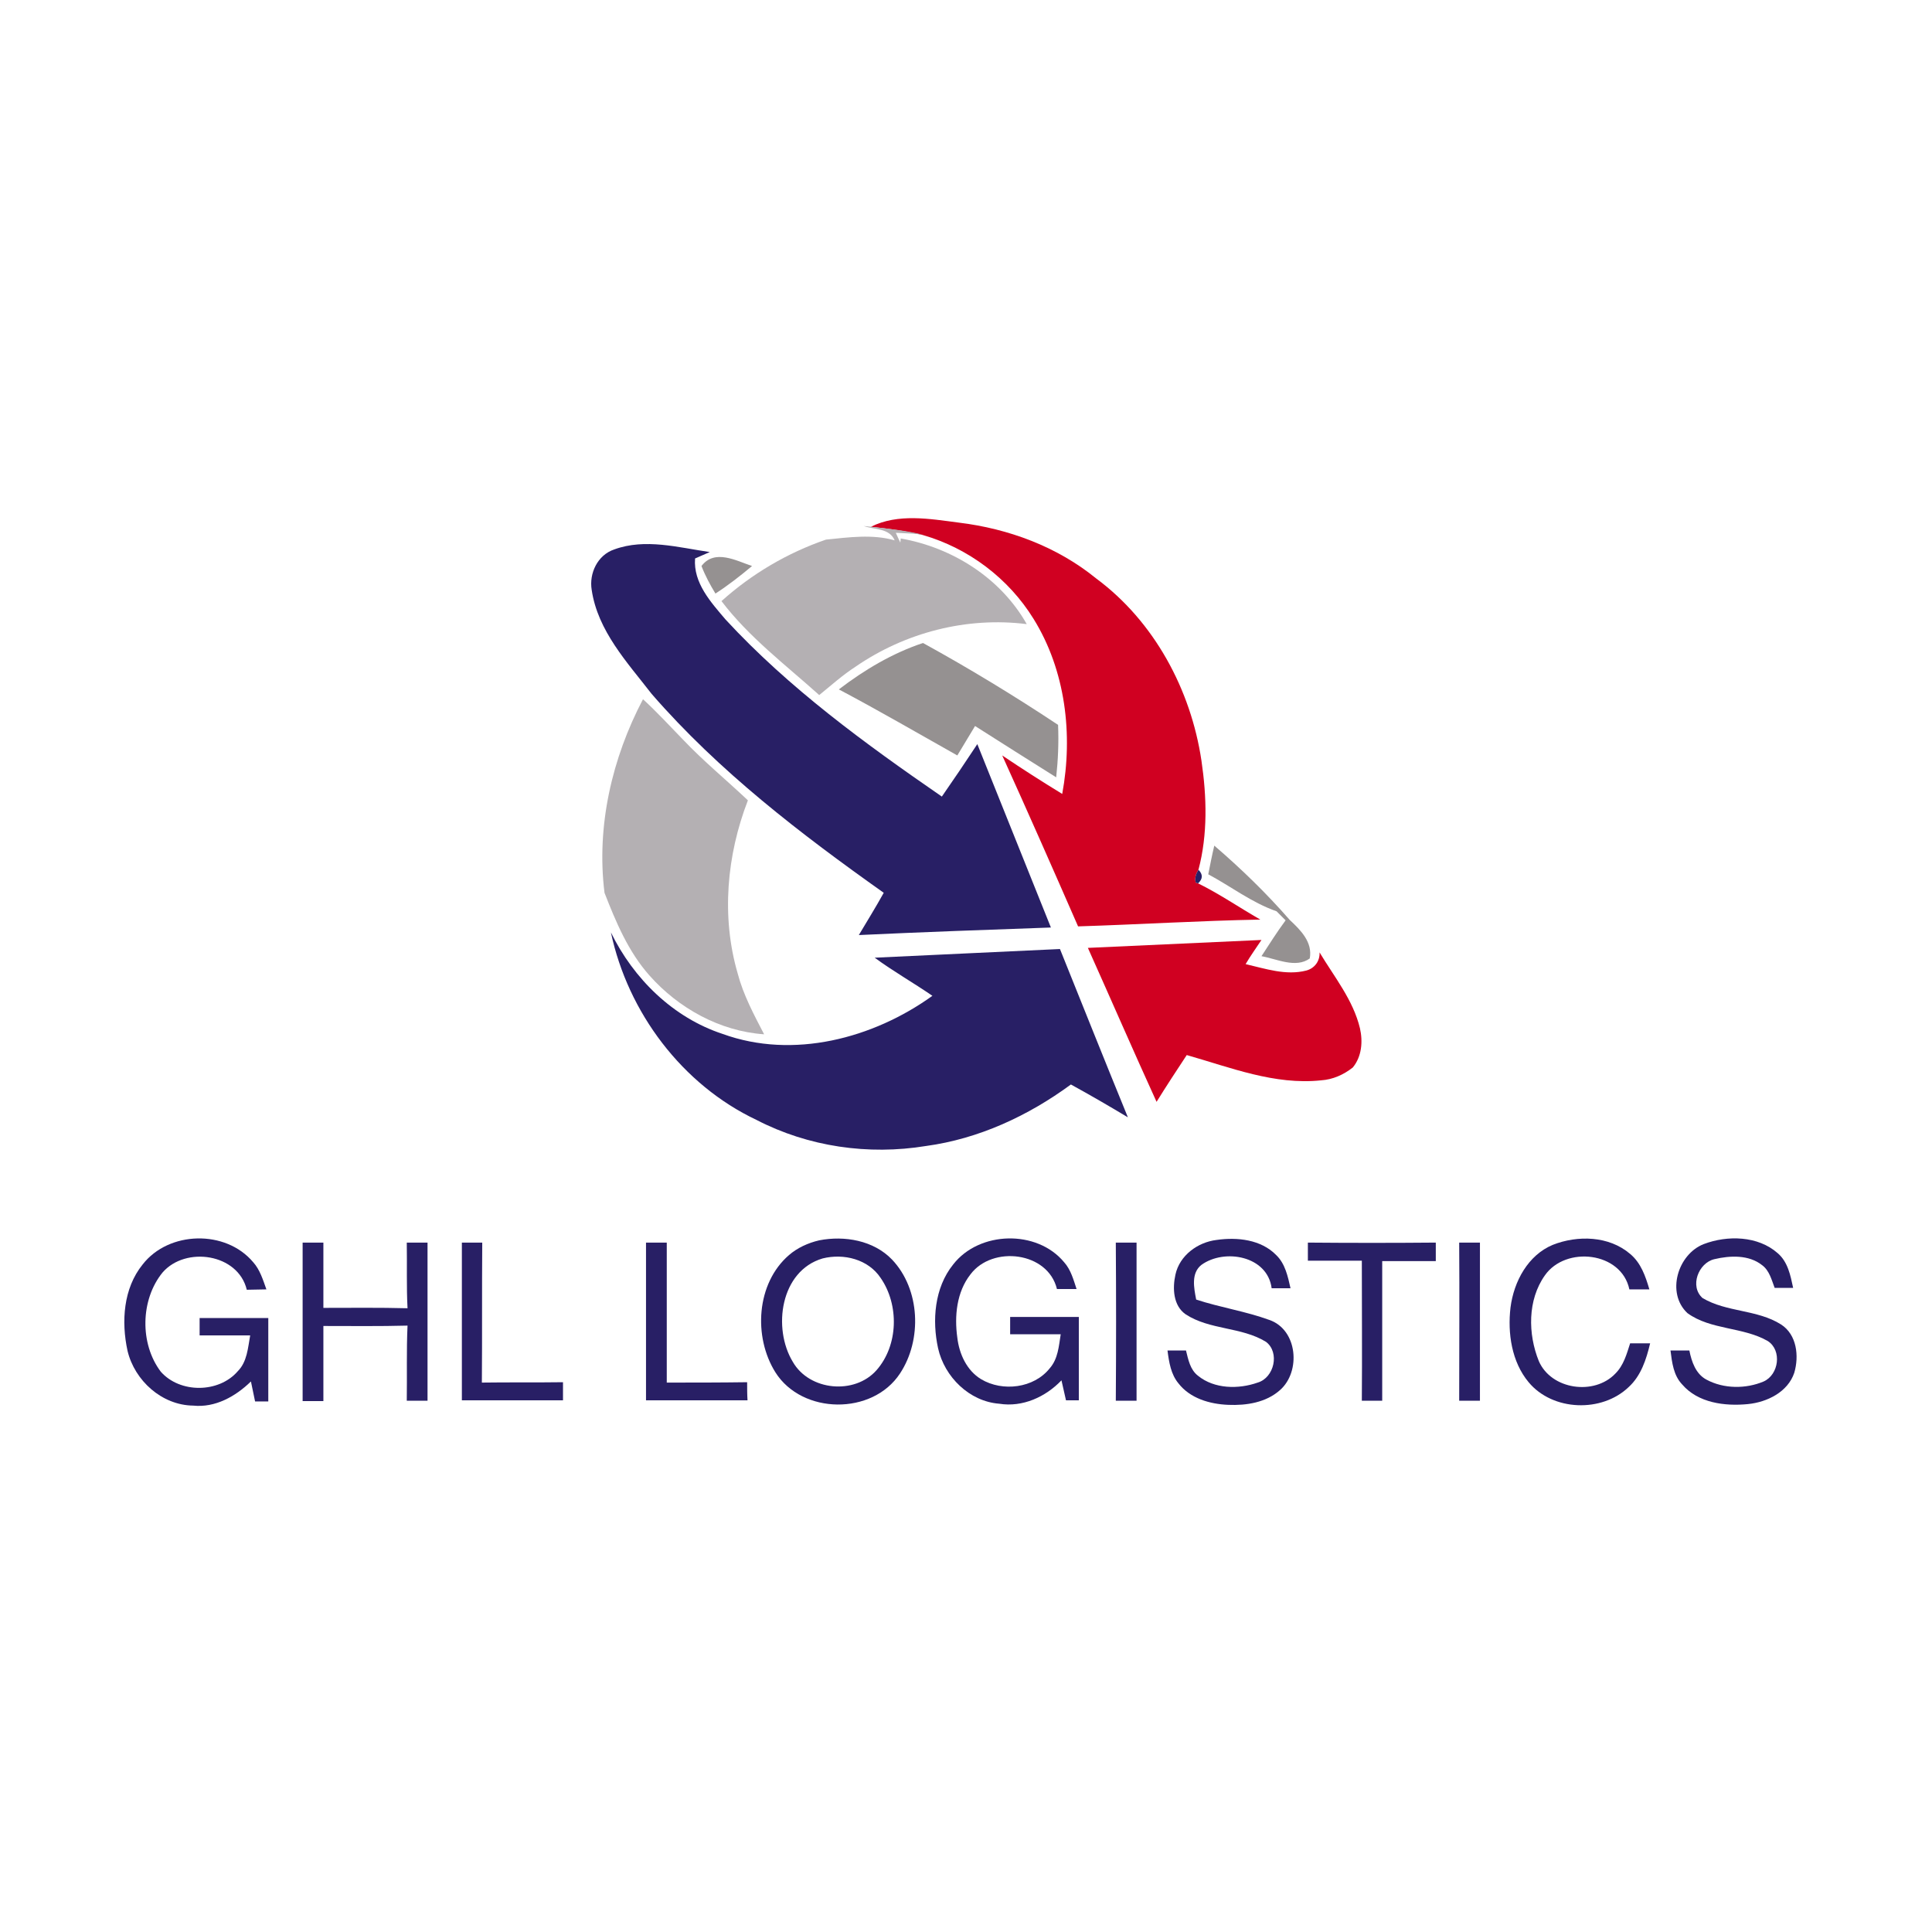 <?xml version="1.0" encoding="utf-8"?>
<!-- Generator: Adobe Illustrator 21.0.2, SVG Export Plug-In . SVG Version: 6.00 Build 0)  -->
<svg version="1.1" xmlns="http://www.w3.org/2000/svg" xmlns:xlink="http://www.w3.org/1999/xlink" x="0px" y="0px"
	 viewBox="0 0 512 512" style="enable-background:new 0 0 512 512;" xml:space="preserve">
<style type="text/css">
	.st0{fill:#FFFFFF;}
	.st1{fill:#D00021;}
	.st2{fill:#B4B0B3;}
	.st3{fill:#281F65;}
	.st4{fill:#959191;}
</style>
<g id="Layer_1">
	<rect class="st0" width="512" height="512"/>
</g>
<g id="Layer_2">
	<g id="_x23_ffffffff">
	</g>
	<g id="_x23_d00021ff">
		<path class="st1" d="M230.8,139.6c7.2-3.6,15.6-2.1,23.3-1.1c13.2,1.6,26.1,6.4,36.4,14.8c15.4,11.4,25.1,29.5,27.9,48.3
			c1.4,9.5,1.7,19.5-0.8,28.9c-0.6,1-1.1,2.2-0.7,3.4l0.6,0.2c5.7,2.8,10.9,6.4,16.5,9.6c-16.1,0.3-32.2,1.3-48.3,1.8
			c-6.6-15.1-13.3-30.3-20.1-45.3c5.2,3.5,10.5,6.9,15.9,10.2c2.9-15.7,0.9-32.7-7.6-46.4c-6.6-10.7-17.2-18.7-29.3-22.2
			C240,140.7,235.4,140.1,230.8,139.6z"/>
		<path class="st1" d="M288.3,251.2c15.3-0.7,30.7-1.4,46-2.1c-1.4,2.1-2.9,4.2-4.2,6.4c5.2,1.2,10.7,3.1,16.1,1.7
			c2.2-0.6,3.6-2.5,3.5-4.8c3.9,6.5,8.9,12.6,10.7,20.1c0.8,3.5,0.5,7.5-1.9,10.4c-2.4,1.9-5.3,3.2-8.4,3.4
			c-12.3,1.3-24-3.4-35.6-6.7c-2.7,4.1-5.4,8.2-8,12.4C300.3,278.4,294.4,264.8,288.3,251.2z"/>
	</g>
	<g id="_x23_b4b0b3ff">
		<path class="st2" d="M228.9,139.4c0.6,0.1,1.3,0.1,1.9,0.2c4.6,0.5,9.3,1,13.8,2.1c-2.4-0.3-4.8-0.4-7.2-0.5
			c0.3,0.7,0.9,2,1.2,2.6l0.1-1.1c13.7,2.4,26.5,10.5,33.4,22.7c-15.9-2-32.2,2.2-45.4,11.3c-3.4,2.2-6.4,4.9-9.6,7.5
			c-8.9-8-18.6-15.3-25.9-24.9c8-7.2,17.5-12.8,27.7-16.3c6-0.6,12.3-1.5,18.2,0.2C235.7,139.9,231.7,140.4,228.9,139.4z"/>
		<path class="st2" d="M170.4,185.3c3.7,3.4,7.1,7.1,10.6,10.7c5.4,5.7,11.5,10.7,17.2,16.1c-5.6,14.5-7.1,30.8-2.7,45.9
			c1.5,5.7,4.3,10.9,7,16.1c-11.7-0.8-22.7-6.9-30.4-15.6c-5.6-6.3-8.9-14.2-11.9-21.9C158,218.9,162.2,200.9,170.4,185.3z"/>
	</g>
	<g id="_x23_281f65ff">
		<path class="st3" d="M162.8,145.6c8.2-3,17-0.5,25.3,0.7c-1.3,0.6-2.6,1.1-3.9,1.7c-0.5,6.5,4.2,11.6,8.1,16.2
			c16.8,18.2,37,32.9,57.3,46.9c3.2-4.6,6.3-9.2,9.4-13.9c6.5,16.2,13,32.4,19.5,48.6c-17,0.6-33.9,1.2-50.9,2
			c2.2-3.7,4.5-7.4,6.6-11.2c-22-15.6-43.7-32.2-61.5-52.7c-6.5-8.4-14.3-16.7-15.9-27.6C156.1,152,158.3,147.1,162.8,145.6z"/>
		<path class="st3" d="M316.9,233.9c-0.4-1.2,0.1-2.4,0.7-3.4c1.2,1.2,1.2,2.4-0.1,3.6L316.9,233.9z"/>
		<path class="st3" d="M200.5,296.8c-19.7-9.3-34.1-28.5-38.6-49.7c6,12.3,16.5,22.6,29.6,26.9c18.7,6.8,39.9,1.2,55.6-10.1
			c-5.1-3.5-10.4-6.5-15.3-10.1c16.3-0.8,32.7-1.5,49.1-2.3c6,14.9,11.9,29.7,18,44.6c-5-3-10-5.9-15.1-8.7
			c-11.3,8.3-24.4,14.4-38.4,16.3C230.1,306.2,214.2,303.9,200.5,296.8z"/>
		<path class="st3" d="M217.1,328.7c6.7-1.3,14.4,0,19.3,5.1c7.5,7.9,8,21.3,2.1,30.2c-7.3,11.1-25.9,10.9-33-0.3
			c-5.9-9.4-5.1-23.6,3.6-31.1C211.3,330.7,214.1,329.4,217.1,328.7 M218,333.5c-11.2,3.3-13.3,18.5-7.9,27.4
			c4.4,7.7,16.4,8.8,22.2,2.2c5.8-6.6,6-17.3,1.1-24.4C230.1,333.7,223.6,332.1,218,333.5z"/>
		<path class="st3" d="M411.5,329.9c6.6-2.6,14.9-2.4,20.5,2.4c2.9,2.4,4.1,6,5.1,9.4c-1.8,0-3.5,0-5.3,0
			c-2.1-10-16.9-11.6-22.4-3.7c-4.6,6.5-4.5,15.5-1.6,22.7c3.3,7.6,14.7,9.2,20.3,3.3c2.2-2.2,3-5.2,3.9-8c1.8,0,3.5,0,5.3,0
			c-1,4.2-2.4,8.6-5.7,11.6c-7.1,6.8-20.1,6.4-26.5-1.3c-4.5-5.4-5.6-13-4.8-19.8C401.2,339.5,405,332.6,411.5,329.9z"/>
		<path class="st3" d="M37.8,335.1c6.9-8.9,22-9.3,29.3-0.6c1.8,2,2.6,4.7,3.5,7.2c-1.7,0-3.5,0.1-5.2,0.1
			c-2.3-9.6-16.2-11.6-22.3-4.6c-5.9,7.2-6.1,18.9-0.5,26.3c5.1,5.8,15.4,5.7,20.4-0.1c2.5-2.5,2.7-6.2,3.3-9.5c-4.5,0-8.9,0-13.4,0
			c0-1.6,0-3.1,0-4.6c6.1,0,12.1,0,18.2,0c0,7.4,0,14.7,0,22.1c-0.9,0-2.6,0-3.5,0c-0.4-1.8-0.7-3.5-1.1-5.3c-4.1,4-9.5,7-15.3,6.4
			c-8.3-0.1-15.5-6.6-17.4-14.5C32.1,350.2,32.7,341.4,37.8,335.1z"/>
		<path class="st3" d="M252.6,335.1c6.9-8.9,22.2-9.3,29.4-0.6c1.8,2,2.5,4.7,3.3,7.1c-1.7,0-3.5,0-5.2,0
			c-2.4-9.9-17.1-11.6-22.9-3.9c-3.7,4.7-4.3,11.1-3.5,16.8c0.5,4.3,2.5,8.7,6.3,11c5.7,3.4,14,2.4,18.2-2.9c2.2-2.5,2.4-5.9,2.9-9
			c-4.4,0-8.9,0-13.4,0c0-1.5,0-3.1,0-4.6c6.1,0,12.1,0,18.2,0c0,7.4,0,14.7,0,22.1c-0.8,0-2.5,0-3.4,0c-0.4-1.8-0.8-3.5-1.2-5.3
			c-4.2,4.4-10.3,7.2-16.5,6.2c-7.9-0.6-14.5-7.1-16.2-14.7C247,350,247.6,341.3,252.6,335.1z"/>
		<path class="st3" d="M311.5,337.8c1.1-5.1,5.9-8.6,10.9-9.2c5.5-0.8,11.8-0.1,15.8,4c2.4,2.3,3.1,5.7,3.8,8.8c-1.7,0-3.3,0-5,0
			c-1.1-8.6-12.5-10.6-18.6-6.2c-2.8,2.2-2,6.1-1.4,9.2c6.4,2.1,13.1,3.1,19.4,5.4c7.5,2.6,8.4,13.7,2.8,18.6
			c-3.7,3.3-8.9,4.1-13.7,3.9c-4.9-0.2-10.1-1.7-13.2-5.7c-2-2.4-2.5-5.6-2.9-8.7c1.6,0,3.3,0,4.9,0c0.6,2.4,1.1,5.1,3.2,6.7
			c4.3,3.5,10.7,3.6,15.8,1.8c4.4-1.3,5.9-8,2.2-10.8c-6.5-4-14.9-3.1-21.3-7.3C310.9,346,310.7,341.4,311.5,337.8z"/>
		<path class="st3" d="M346.6,329.3c11.3,0.1,22.6,0.1,33.9,0c0,1.6,0,3.2,0,4.9c-4.7,0-9.5,0-14.2,0c0,12.3,0,24.7,0,37
			c-1.8,0-3.6,0-5.4,0c0.1-12.3,0-24.7,0-37.1c-4.8,0-9.5,0-14.3,0C346.6,332.6,346.6,330.9,346.6,329.3z"/>
		<path class="st3" d="M451.5,329.7c6.3-2.4,14.4-2.2,19.6,2.4c2.7,2.3,3.4,5.9,4.1,9.2c-1.6,0-3.3,0-4.9,0c-0.8-2.1-1.4-4.6-3.3-6
			c-3.5-2.8-8.5-2.6-12.7-1.6c-4.2,1-6.6,7.2-3.1,10.3c6.4,3.8,14.5,3,20.8,7c4.2,2.7,4.8,8.4,3.5,12.8c-1.7,5.1-7.2,7.8-12.3,8.3
			c-6.1,0.6-13.2-0.3-17.4-5.2c-2.3-2.4-2.7-5.8-3.1-9c1.7,0,3.3,0,5,0c0.6,3,1.7,6.2,4.5,7.7c4.6,2.5,10.5,2.5,15.2,0.5
			c4-1.8,4.9-8.2,1.1-10.7c-6.6-3.8-15.1-2.9-21.3-7.4C441.5,342.7,444.6,332.4,451.5,329.7z"/>
		<path class="st3" d="M80.2,329.3c1.8,0,3.6,0,5.5,0c0,5.8,0,11.5,0,17.3c7.4,0,14.9-0.1,22.3,0.1c-0.3-5.8-0.1-11.6-0.2-17.4
			c1.8,0,3.7,0,5.5,0c0,14,0,27.9,0,41.9c-1.8,0-3.7,0-5.5,0c0.1-6.6-0.1-13.3,0.2-19.9c-7.4,0.2-14.9,0.1-22.3,0.1
			c0,6.6,0,13.2,0,19.9c-1.8,0-3.6,0-5.5,0C80.2,357.3,80.2,343.3,80.2,329.3z"/>
		<path class="st3" d="M122.4,329.3c1.8,0,3.6,0,5.4,0c-0.1,12.4,0,24.8-0.1,37.1c7.1-0.1,14.3,0,21.5-0.1c0,1.6,0,3.2,0,4.8
			c-8.9,0-17.8,0-26.8,0C122.4,357.3,122.4,343.3,122.4,329.3z"/>
		<path class="st3" d="M171.2,329.3c1.8,0,3.7,0,5.5,0c0,12.4,0,24.7,0,37.1c7.1,0,14.2,0,21.3-0.1c0,1.6,0,3.2,0.1,4.8
			c-9,0-17.9,0-26.9,0C171.2,357.3,171.2,343.3,171.2,329.3z"/>
		<path class="st3" d="M295.7,329.3c1.8,0,3.7,0,5.5,0c0,14,0,27.9,0,41.9c-1.8,0-3.7,0-5.5,0C295.8,357.3,295.8,343.3,295.7,329.3z
			"/>
		<path class="st3" d="M386.7,329.3c1.8,0,3.7,0,5.5,0c0,14,0,27.9,0,41.9c-1.8,0-3.7,0-5.5,0C386.7,357.3,386.8,343.3,386.7,329.3z
			"/>
	</g>
	<g id="_x23_959191ff">
		<path class="st4" d="M185.9,150c3.5-4.6,9.2-1.4,13.4,0c-3.1,2.6-6.3,5.1-9.7,7.3C188.2,155,186.9,152.6,185.9,150z"/>
		<path class="st4" d="M222.3,182.7c6.8-5.2,14.2-9.6,22.3-12.3c12.2,6.7,24.2,14,35.8,21.7c0.2,4.7,0,9.3-0.5,13.9
			c-7.2-4.5-14.4-9.1-21.5-13.6c-1.6,2.6-3.1,5.2-4.7,7.8C243.2,194.3,232.9,188.3,222.3,182.7z"/>
		<path class="st4" d="M320.2,231.7c0.5-2.5,1-5.1,1.6-7.6c7.1,6.1,13.8,12.6,20,19.7c2.9,2.7,6.1,5.9,5.3,10.2
			c-3.7,2.7-8.8,0.1-12.8-0.6c2.1-3.2,4.1-6.4,6.4-9.5c-0.8-0.8-1.6-1.6-2.4-2.4C331.7,239.2,326.2,234.9,320.2,231.7z"/>
	</g>
</g>
</svg>
